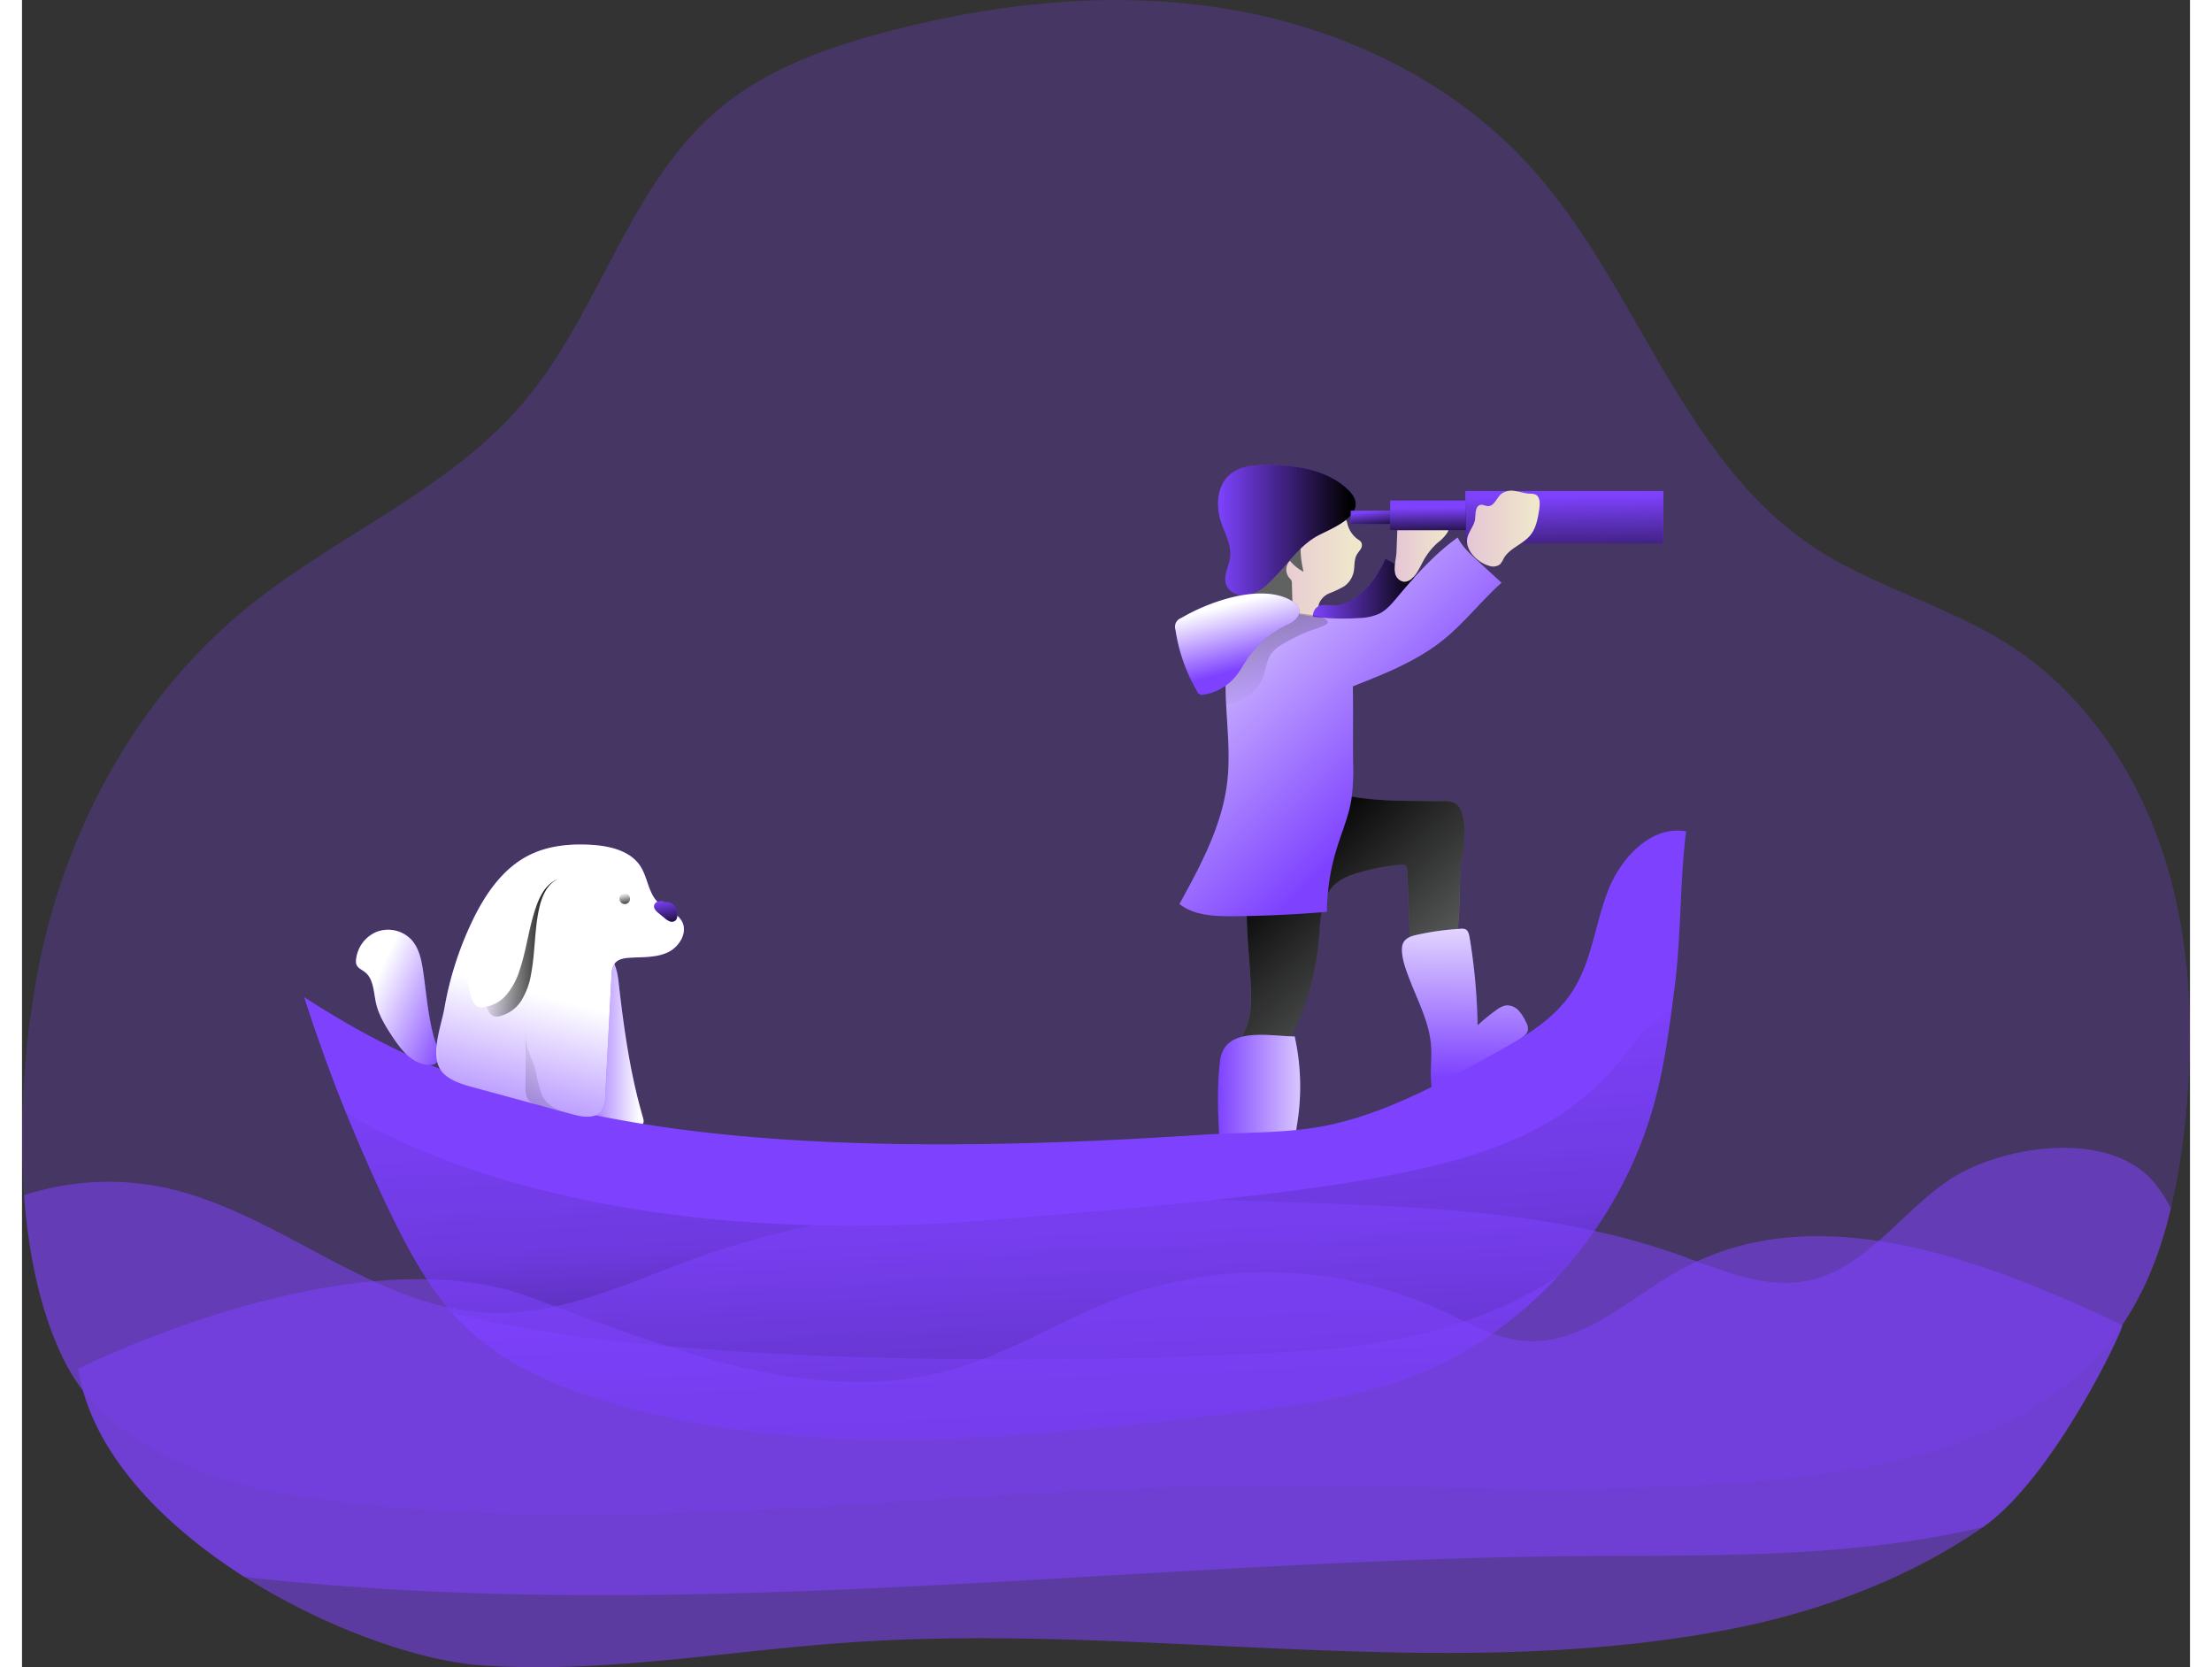 <svg id="Layer_1" data-name="Layer 1" xmlns="http://www.w3.org/2000/svg" xmlns:xlink="http://www.w3.org/1999/xlink" viewBox="0 0 650.68 500.37" width="406" height="306" class="illustration styles_illustrationTablet__1DWOa"><rect x="0" y="0" width="650.68" height="500.37" fill="#333333" stroke="none"/><defs><linearGradient id="linear-gradient" x1="181.95" y1="312.39" x2="203.74" y2="312.39" gradientUnits="userSpaceOnUse"><stop offset="0" stop-color="#fff" stop-opacity="0"></stop><stop offset="0.95" stop-color="#fff"></stop></linearGradient><linearGradient id="linear-gradient-2" x1="390.43" y1="169.43" x2="419.35" y2="169.43" gradientUnits="userSpaceOnUse"><stop offset="0" stop-color="#e5c6d6"></stop><stop offset="0.42" stop-color="#ead4d0"></stop><stop offset="1" stop-color="#f0e9cb"></stop></linearGradient><linearGradient id="linear-gradient-3" x1="376.15" y1="159.22" x2="417.48" y2="159.22" gradientUnits="userSpaceOnUse"><stop offset="0" stop-color="#010101" stop-opacity="0"></stop><stop offset="0.95" stop-color="#010101"></stop></linearGradient><linearGradient id="linear-gradient-4" x1="436.27" y1="299.82" x2="391.37" y2="252.6" xlink:href="#linear-gradient-3"></linearGradient><linearGradient id="linear-gradient-5" x1="449.92" y1="323.32" x2="450.66" y2="263.04" xlink:href="#linear-gradient"></linearGradient><linearGradient id="linear-gradient-6" x1="376.14" y1="334.08" x2="413.05" y2="334.08" xlink:href="#linear-gradient"></linearGradient><linearGradient id="linear-gradient-7" x1="404.57" y1="180.58" x2="436.96" y2="180.58" xlink:href="#linear-gradient-3"></linearGradient><linearGradient id="linear-gradient-8" x1="429.18" y1="162.85" x2="445.59" y2="162.85" xlink:href="#linear-gradient-2"></linearGradient><linearGradient id="linear-gradient-9" x1="404.91" y1="153.45" x2="405.6" y2="159.65" xlink:href="#linear-gradient-3"></linearGradient><linearGradient id="linear-gradient-10" x1="421.93" y1="152.41" x2="422.07" y2="162.75" xlink:href="#linear-gradient-3"></linearGradient><linearGradient id="linear-gradient-11" x1="462.8" y1="148.7" x2="463.21" y2="180.96" xlink:href="#linear-gradient-3"></linearGradient><linearGradient id="linear-gradient-12" x1="316.2" y1="370.32" x2="323.55" y2="554.84" xlink:href="#linear-gradient-3"></linearGradient><linearGradient id="linear-gradient-13" x1="162.19" y1="361.52" x2="178.37" y2="296.83" xlink:href="#linear-gradient"></linearGradient><linearGradient id="linear-gradient-14" x1="154.94" y1="284.53" x2="177.97" y2="284.53" xlink:href="#linear-gradient-3"></linearGradient><linearGradient id="linear-gradient-15" x1="149.72" y1="306.89" x2="121.78" y2="294.03" xlink:href="#linear-gradient"></linearGradient><linearGradient id="linear-gradient-16" x1="450.84" y1="158.74" x2="472.7" y2="158.74" xlink:href="#linear-gradient-2"></linearGradient><linearGradient id="linear-gradient-17" x1="429.52" y1="239.99" x2="349.39" y2="158.39" xlink:href="#linear-gradient"></linearGradient><linearGradient id="linear-gradient-18" x1="396.8" y1="206.09" x2="366.84" y2="135.34" xlink:href="#linear-gradient-3"></linearGradient><linearGradient id="linear-gradient-19" x1="385.48" y1="200.29" x2="380.24" y2="180.16" xlink:href="#linear-gradient"></linearGradient><linearGradient id="linear-gradient-20" x1="312.43" y1="303.52" x2="343.3" y2="843.85" xlink:href="#linear-gradient-3"></linearGradient><linearGradient id="linear-gradient-21" x1="209.85" y1="270.02" x2="211.5" y2="279.76" xlink:href="#linear-gradient-3"></linearGradient><linearGradient id="linear-gradient-22" x1="180.62" y1="268.04" x2="181.4" y2="272.64" xlink:href="#linear-gradient-3"></linearGradient><linearGradient id="linear-gradient-23" x1="182.46" y1="313.03" x2="69.56" y2="409.48" xlink:href="#linear-gradient-3"></linearGradient></defs><title>Adventure 2</title><path d="M666,340.69a202.1,202.1,0,0,1-3.83,22.05c-2.94,12.49-7.48,24.51-14.61,35-.75,1.1-1.53,2.19-2.35,3.25C624,429,586.85,439.11,552,443.22c-57.26,6.77-115.18,2.11-172.83,2.9-92.51,1.21-185.52,16.41-277.13,3.25C78.27,446,50.82,437.3,35.5,417.45a55.7,55.7,0,0,1-5.95-9.64c-6.85-14.06-10.42-31.25-11.75-49a267.11,267.11,0,0,1,4.35-68.38c8.15-41.59,29.61-81.07,62.47-107.86,26.82-21.89,60.7-35.28,83.06-61.68,23-27.14,31.61-65.52,58.94-88.28,14.06-11.74,31.8-18.13,49.51-22.83,33.44-8.89,68.69-12.65,102.8-7s67.21,21.31,90.55,46.88c32.23,35.21,45.19,87.41,84.75,114.16,18.45,12.46,40.93,17.9,59.65,30,23,14.88,38.93,39.2,46.88,65.41S669.25,313.47,666,340.69Z" transform="translate(-17.19 -0.09)" fill="#7e42ff" opacity="0.24" style="isolation: isolate;"></path><path d="M203.55,335.48c.2.7.37,1.58-.17,2.06a2,2,0,0,1-1.54.29A136.86,136.86,0,0,1,184.42,335a2.47,2.47,0,0,1-2.39-2.93,202.74,202.74,0,0,1,1.11-27.44c.55-5.05,1.26-12.82,5.6-16.26,5.29-4.18,6.95,1.74,7.45,6.07C197.78,308.38,199.61,322,203.55,335.48Z" transform="translate(-17.19 -0.09)" fill="#7e42ff"></path><path d="M203.55,335.48c.2.7.37,1.58-.17,2.06a2,2,0,0,1-1.54.29A136.86,136.86,0,0,1,184.42,335a2.47,2.47,0,0,1-2.39-2.93,202.74,202.74,0,0,1,1.11-27.44c.55-5.05,1.26-12.82,5.6-16.26,5.29-4.18,6.95,1.74,7.45,6.07C197.78,308.38,199.61,322,203.55,335.48Z" transform="translate(-17.19 -0.09)" fill="url(#linear-gradient)"></path><path d="M413.59,155.1c-2.42-2.08-5.09-4.26-8.28-4.49-3-.21-5.95,1.45-8,3.7a30.12,30.12,0,0,0-4.61,7.82,22.42,22.42,0,0,0-2.19,6.41c-.44,3.36.66,6.72.94,10.1.15,1.88.06,3.84.85,5.55a7.24,7.24,0,0,0,4.92,3.79,13,13,0,0,0,6.35-.26,3.93,3.93,0,0,0,2-1c1.24-1.35.37-3.54.84-5.31a5.65,5.65,0,0,1,3.29-3.31,28.32,28.32,0,0,0,4.34-2.07,7.07,7.07,0,0,0,2.83-4.33c.34-1.7.07-3.58.91-5.1.34-.62.85-1.14,1.2-1.76a2,2,0,0,0,.16-2,3.19,3.19,0,0,0-1-.87,8,8,0,0,1-3.18-4.8A3.15,3.15,0,0,0,413.59,155.1Z" transform="translate(-17.19 -0.09)" fill="url(#linear-gradient-2)"></path><path d="M401.83,171.67a12.58,12.58,0,0,1-4.1-3.29,3.84,3.84,0,0,0-.15,5.19,2.69,2.69,0,0,1,.63.8,2.11,2.11,0,0,1,.1.66l.19,6.73c0,.88-.25,2.09-1.14,2.06a1.73,1.73,0,0,1-.89-.41,9.36,9.36,0,0,0-4.74-1.6,5.13,5.13,0,0,1-1.66-.23,4,4,0,0,1-1.27-1l-2.8-2.91a3.39,3.39,0,0,1-.88-1.25,3.43,3.43,0,0,1,0-1.53l1-6.9a15,15,0,0,1,.95-4.05,10.11,10.11,0,0,1,2-2.77c1.92-2,4.62-3.47,7.35-3.07a5.33,5.33,0,0,1,4.53,5.2A29,29,0,0,0,401.83,171.67Z" transform="translate(-17.19 -0.09)" fill="#606161"></path><path d="M392.23,139.65c-4.34-.08-9.1,0-12.43,2.77-3.84,3.22-4.38,9.1-2.88,13.88,1.16,3.68,3.35,7.27,2.85,11.1-.36,2.77-2.11,5.54-1.17,8.17.82,2.3,3.55,3.49,6,3.21a12.07,12.07,0,0,0,6.38-3.36c5.39-4.79,9.16-11.59,15.61-14.83,4.73-2.39,15.48-6.68,8.77-13.37C409.35,141.24,400.23,139.79,392.23,139.65Z" transform="translate(-17.19 -0.09)" fill="#7e42ff"></path><path d="M392.23,139.65c-4.34-.08-9.1,0-12.43,2.77-3.84,3.22-4.38,9.1-2.88,13.88,1.16,3.68,3.35,7.27,2.85,11.1-.36,2.77-2.11,5.54-1.17,8.17.82,2.3,3.55,3.49,6,3.21a12.07,12.07,0,0,0,6.38-3.36c5.39-4.79,9.16-11.59,15.61-14.83,4.73-2.39,15.48-6.68,8.77-13.37C409.35,141.24,400.23,139.79,392.23,139.65Z" transform="translate(-17.19 -0.09)" fill="url(#linear-gradient-3)"></path><path d="M443.93,240.54a6.27,6.27,0,0,1,3.76.84,5.24,5.24,0,0,1,1.66,2.75c1.31,4.26.71,8.85,0,13.25-1.06,6.56-.13,17.12-1.6,23.59-.48,2.11-3.28.33-5,1.69-2.4,1.93-5.93,1.24-8.85,2.21l-1-23.21c0-.73-.15-1.6-.8-1.92a1.92,1.92,0,0,0-1.09-.11,65,65,0,0,0-12.23,2.23c-2.89.82-5.83,1.9-7.95,4-3.85,3.88-4,10-4.39,15.41a81.25,81.25,0,0,1-10.69,34.33,59,59,0,0,1-12.91-1.46c-.07-2.15,1.13-4.1,1.9-6.11,1.34-3.47,1.4-7.28,1.27-11-.28-8.26-1.44-16.5-1.25-24.77s1.83-16.78,6.59-23.54c5-7.07,13.89-11.77,22.57-10C423.86,240.77,433.82,240.41,443.93,240.54Z" transform="translate(-17.19 -0.09)" fill="#606161"></path><path d="M443.93,240.54a6.27,6.27,0,0,1,3.76.84,5.24,5.24,0,0,1,1.66,2.75c1.31,4.26.71,8.85,0,13.25-1.06,6.56-.31,18.4-1.79,24.87-.48,2.11-3.09-.95-4.78.41-2.4,1.93-5.93,1.24-8.85,2.21l-1-23.21c0-.73-.15-1.6-.8-1.92a1.92,1.92,0,0,0-1.09-.11,65,65,0,0,0-12.23,2.23c-2.89.82-5.83,1.9-7.95,4-3.85,3.88-4,10-4.39,15.41a81.25,81.25,0,0,1-10.69,34.33,59,59,0,0,1-12.91-1.46c-.07-2.15,1.13-4.1,1.9-6.11,1.34-3.47,1.4-7.28,1.27-11-.28-8.26-1.44-16.5-1.25-24.77s1.83-16.78,6.59-23.54c5-7.07,13.89-11.77,22.57-10C423.86,240.77,433.82,240.41,443.93,240.54Z" transform="translate(-17.19 -0.09)" fill="url(#linear-gradient-4)"></path><path d="M449,278.84a2.86,2.86,0,0,1,1.37.14c.85.39,1.11,1.45,1.27,2.37a179.14,179.14,0,0,1,2.42,26.46,54,54,0,0,1,5.65-4.6,6.55,6.55,0,0,1,2.88-1.36,4.67,4.67,0,0,1,3.75,1.51,12.81,12.81,0,0,1,2.25,3.52,3.67,3.67,0,0,1,.53,2.61A3.62,3.62,0,0,1,468,311a84.11,84.11,0,0,1-27.45,16.65c-1.08-4.49-.12-9.21-.47-13.81-.52-6.88-3.85-13.09-6.28-19.42-1.1-2.89-2.45-6.22-2.45-9.37,0-2.77,1.72-3.76,4.21-4.33A80.7,80.7,0,0,1,449,278.84Z" transform="translate(-17.19 -0.09)" fill="#7e42ff"></path><path d="M399.15,311.15a69.29,69.29,0,0,1,.72,26.38c-.39,2.35-.68,5.26,1.28,6.61,1.43,1,3.35.57,5.08.72a7.77,7.77,0,0,1,6.74,8.62,2.61,2.61,0,0,1-.79,1.67,3,3,0,0,1-1.73.52q-15.15,1.47-30.39,1.81c-.93,0-2-.05-2.5-.83a2.62,2.62,0,0,1-.28-1.33c-.44-11.93-2-25-.52-36.84C378.07,307.94,391.54,311.11,399.15,311.15Z" transform="translate(-17.19 -0.09)" fill="#7e42ff"></path><path d="M449,278.84a2.86,2.86,0,0,1,1.37.14c.85.39,1.11,1.45,1.27,2.37a179.14,179.14,0,0,1,2.42,26.46,54,54,0,0,1,5.65-4.6,6.55,6.55,0,0,1,2.88-1.36,4.67,4.67,0,0,1,3.75,1.51,12.81,12.81,0,0,1,2.25,3.52,3.67,3.67,0,0,1,.53,2.61A3.62,3.62,0,0,1,468,311a84.11,84.11,0,0,1-27.45,16.65c-1.08-4.49-.12-9.21-.47-13.81-.52-6.88-3.85-13.09-6.28-19.42-1.1-2.89-2.45-6.22-2.45-9.37,0-2.77,1.72-3.76,4.21-4.33A80.7,80.7,0,0,1,449,278.84Z" transform="translate(-17.19 -0.09)" fill="url(#linear-gradient-5)"></path><path d="M399.15,311.15a69.29,69.29,0,0,1,.72,26.38c-.39,2.35-.68,5.26,1.28,6.61,1.43,1,3.35.57,5.08.72a7.77,7.77,0,0,1,6.74,8.62,2.61,2.61,0,0,1-.79,1.67,3,3,0,0,1-1.73.52q-15.15,1.47-30.39,1.81c-.93,0-2-.05-2.5-.83a2.62,2.62,0,0,1-.28-1.33c-.44-11.93-2-25-.52-36.84C378.07,307.94,391.54,311.11,399.15,311.15Z" transform="translate(-17.19 -0.09)" fill="url(#linear-gradient-6)"></path><path d="M418.72,178.52c3.44-2.81,5.8-6.72,7.68-10.75a42.76,42.76,0,0,1,9.6,6.54,2.11,2.11,0,0,1,.74,2.77,24,24,0,0,1-20.89,16.27c-3.28.19-6.82-.42-9.19-2.7-2.06-2-3.38-7.33-.09-8.75,1.43-.62,4.54.22,6.33-.29A16.5,16.5,0,0,0,418.72,178.52Z" transform="translate(-17.19 -0.09)" fill="#7e42ff"></path><path d="M418.72,178.52c3.44-2.81,5.8-6.72,7.68-10.75a42.76,42.76,0,0,1,9.6,6.54,2.11,2.11,0,0,1,.74,2.77,24,24,0,0,1-20.89,16.27c-3.28.19-6.82-.42-9.19-2.7-2.06-2-3.38-7.33-.09-8.75,1.43-.62,4.54.22,6.33-.29A16.5,16.5,0,0,0,418.72,178.52Z" transform="translate(-17.19 -0.09)" fill="url(#linear-gradient-7)"></path><path d="M430,158.56c.07-2,.21-4.21,1.63-5.63s3.53-1.57,5.49-1.67l4.51-.24a4.11,4.11,0,0,1,2.44.38c1,.64,1.22,2,1.37,3.12.22,1.81.42,3.75-.43,5.37a11.79,11.79,0,0,1-2.84,3A20.56,20.56,0,0,0,438,168c-1.08,1.91-1.9,4-3.48,5.55A3.58,3.58,0,0,1,432,174.7a3.22,3.22,0,0,1-2.73-2.73c-.39-2,.39-4.33.45-6.38C429.81,163.25,429.89,160.91,430,158.56Z" transform="translate(-17.19 -0.09)" fill="url(#linear-gradient-8)"></path><rect x="398.79" y="153.27" width="12.65" height="4.02" fill="#7e42ff"></rect><rect x="398.79" y="153.27" width="12.65" height="4.02" fill="url(#linear-gradient-9)"></rect><rect x="410.62" y="150.21" width="22.7" height="8.91" fill="#7e42ff"></rect><rect x="433.18" y="147.36" width="59.45" height="15.71" fill="#7e42ff"></rect><rect x="410.62" y="150.21" width="22.7" height="8.91" fill="url(#linear-gradient-10)"></rect><polyline points="433.15 147.36 492.61 147.36 492.61 163.08 433.15 163.08" fill="url(#linear-gradient-11)"></polyline><path d="M516.64,249.59c-10.55-1.83-19.67,8-23.51,18s-4.84,21.2-10.7,30.15c-5.68,8.68-15.13,14-24.21,19-15,8.29-30.31,16.68-47,20.61-13.16,3.1-26.85,2.44-40.34,3.34-160.56,10.69-220.7-10-269-41.33a504.07,504.07,0,0,0,25.49,64c6.12,12.73,12.95,25.45,23.18,35.2,11.65,11.11,26.95,17.59,42.38,22.22,59.87,17.95,124,10.83,186.1,3.54,19-2.22,38.2-4.51,56-11.43,35.17-13.65,62.2-45.49,72.09-81.89,3.18-11.72,4.71-23.82,6.22-35.87C515.19,280.08,514.75,264.61,516.64,249.59Z" transform="translate(-17.19 -0.09)" fill="#7e42ff"></path><path d="M516.63,249.59c-1.88,15-1.45,30.47-3.33,45.51-.31,2.59-.66,5.17-1,7.75A214.86,214.86,0,0,1,507.08,331,126.29,126.29,0,0,1,478,383.26a115.91,115.91,0,0,1-43,29.61c-17.82,6.93-37,9.2-56,11.43-62.07,7.29-126.22,14.41-186.11-3.56-15.43-4.62-30.7-11.09-42.37-22.21-1.45-1.41-2.86-2.86-4.15-4.38-8-9-13.79-19.9-19-30.83-6.81-14.21-9.67-20.09-13-29.45,0,0,0,0,0,0-1.52-4.27-3.17-9.28-5.36-16.09,48.33,31.29,197.19,34.15,231.57,34.19,13.52,0,57.61-11.48,70.77-14.61,16.73-3.92,32-12.3,47-20.6,9.05-5,18.52-10.34,24.2-19,5.84-8.93,6.86-20.14,10.69-30.12S506.1,247.75,516.63,249.59Z" transform="translate(-17.19 -0.09)" fill="url(#linear-gradient-12)"></path><path d="M152.24,276.73c3.85-8.1,9.18-16,17.2-20,5.74-2.87,12.38-3.47,18.79-3.07,5.49.35,11.56,1.79,14.56,6.41,2.17,3.36,2.35,7.91,5.18,10.74,2.23,2.23,5.84,3.07,7.31,5.86,1.79,3.4-.89,7.71-4.38,9.29s-7.5,1.34-11.33,1.57c-1.64.1-3.44.39-4.46,1.67a6.22,6.22,0,0,0-1,3.71l-1.88,36.22a7.79,7.79,0,0,1-1.08,4.32c-1.84,2.47-5.63,1.92-8.6,1.11l-29.72-8.08c-3.09-.84-6.29-1.74-8.72-3.82-5.21-4.47-1.15-14.16-.14-20A100.32,100.32,0,0,1,152.24,276.73Z" transform="translate(-17.19 -0.09)" fill="#7e42ff"></path><path d="M157.75,278.81c-2.11,7.28-4.11,15.56-.22,22.07a3.49,3.49,0,0,0,1.43,1.49,3.21,3.21,0,0,0,1.94.09,10.67,10.67,0,0,0,6.56-4.75,21.13,21.13,0,0,0,2.86-7.76c1.28-6.61,1-13.46,2.5-20,.77-3.46,2.32-7.13,5.52-8.65a12.59,12.59,0,0,0-9.59,3.9c-2.44,2.67-4.18,5.89-6.24,8.85C160.87,276.38,158.54,276.06,157.75,278.81Z" transform="translate(-17.19 -0.09)" fill="#7e42ff"></path><path d="M137.77,292.9c-.54-3.89-1.14-8.06-3.83-10.9a9.66,9.66,0,0,0-10.23-2.27,10.1,10.1,0,0,0-6.26,8.47,3.24,3.24,0,0,0,.13,1.42c.4,1,1.57,1.48,2.45,2.15,2.74,2.06,2.67,6.08,3.42,9.42.84,3.71,2.93,7,5,10.16,2.45,3.66,5.46,7.56,9.8,8.25,6.42,1,3.42-5.21,2.53-8.33C139.17,305.39,138.6,298.93,137.77,292.9Z" transform="translate(-17.19 -0.09)" fill="#7e42ff"></path><path d="M152.24,276.73c3.85-8.1,9.18-16,17.2-20,5.74-2.87,12.38-3.47,18.79-3.07,5.49.35,11.56,1.79,14.56,6.41,2.17,3.36,2.35,7.91,5.18,10.74,2.23,2.23,5.84,3.07,7.31,5.86,1.79,3.4-.89,7.71-4.38,9.29s-7.5,1.34-11.33,1.57c-1.64.1-3.44.39-4.46,1.67a6.22,6.22,0,0,0-1,3.71l-1.88,36.22a7.79,7.79,0,0,1-1.08,4.32c-1.84,2.47-5.63,1.92-8.6,1.11l-29.72-8.08c-3.09-.84-6.29-1.74-8.72-3.82-5.21-4.47-1.15-14.16-.14-20A100.32,100.32,0,0,1,152.24,276.73Z" transform="translate(-17.19 -0.09)" fill="url(#linear-gradient-13)"></path><path d="M157.37,281.42c-2.1,7.29-4.1,15.57-.21,22.08a3.36,3.36,0,0,0,1.43,1.48,3.2,3.2,0,0,0,1.94.09,10.65,10.65,0,0,0,6.56-4.75,21.51,21.51,0,0,0,2.86-7.75c1.28-6.61,1-13.47,2.49-20,.78-3.46,2.32-7.13,5.53-8.65a12.57,12.57,0,0,0-9.59,3.91c-2.44,2.66-4.18,5.88-6.25,8.85C160.5,279,158.17,278.67,157.37,281.42Z" transform="translate(-17.19 -0.09)" fill="url(#linear-gradient-14)"></path><path d="M155.57,278.5c-3.06,6.94-6.13,14.88-3.15,21.85a3.53,3.53,0,0,0,1.22,1.66,3.22,3.22,0,0,0,1.91.35,10.67,10.67,0,0,0,7.14-3.84,21.23,21.23,0,0,0,3.86-7.31c2.15-6.38,2.8-13.21,5.13-19.52,1.23-3.33,3.25-6.76,6.63-7.84a12.59,12.59,0,0,0-10,2.59c-2.77,2.32-4.92,5.28-7.36,7.95C159,276.5,156.72,275.87,155.57,278.5Z" transform="translate(-17.19 -0.09)" fill="#fff"></path><path d="M137.77,292.9c-.54-3.89-1.14-8.06-3.83-10.9a9.66,9.66,0,0,0-10.23-2.27,10.1,10.1,0,0,0-6.26,8.47,3.24,3.24,0,0,0,.13,1.42c.4,1,1.57,1.48,2.45,2.15,2.74,2.06,2.67,6.08,3.42,9.42.84,3.71,2.93,7,5,10.16,2.45,3.66,5.46,7.56,9.8,8.25,6.42,1,3.42-5.21,2.53-8.33C139.17,305.39,138.6,298.93,137.77,292.9Z" transform="translate(-17.19 -0.09)" fill="url(#linear-gradient-15)"></path><path d="M454.83,151.63c.78-.21,1.58.34,2.4.34,1.86,0,2.52-2.47,3.95-3.67a5.31,5.31,0,0,1,4.18-.83c1.45.22,2.86.71,4.32.79a4.74,4.74,0,0,1,1.69.23c1.44.63,1.44,2.64,1.22,4.19-.42,2.85-.9,5.85-2.73,8.07-2.27,2.77-6.28,3.87-8,7a6.45,6.45,0,0,1-1.1,1.73,3.51,3.51,0,0,1-3.31.4c-3.17-.89-7-4.39-6.53-8,.29-2,1.82-3.61,2.31-5.54C453.52,155.05,453.14,152.09,454.83,151.63Z" transform="translate(-17.19 -0.09)" fill="url(#linear-gradient-16)"></path><path d="M448.09,161.41c1.29,2.65,3.51,4.71,5.68,6.71l7.47,6.87c-6,5.34-11,11.84-17.23,16.93-8,6.51-17.79,10.38-27.39,14.15.1,7.72,0,15.16.07,22.88a62.78,62.78,0,0,1-.52,11.14c-.85,5.15-3,10-4.49,15a66,66,0,0,0-2.86,18.66q-14.11,1.21-28.29,1.32c-5.56,0-11.58-.21-15.94-3.67,6.33-11.56,12.79-23.49,14.33-36.58,1.59-13.5-2.17-27.34.43-40.68.67-3.48,1.94-7.1,4.8-9.18,4.27-3.11,10.16-1.65,15.33-.61a73.33,73.33,0,0,0,19,1.24,15.85,15.85,0,0,0,6.07-1.31c2.37-1.19,4.07-3.35,5.77-5.38C435.7,172.51,441.34,166.22,448.09,161.41Z" transform="translate(-17.19 -0.09)" fill="#7e42ff"></path><path d="M448.09,161.41c1.29,2.65,3.51,4.71,5.68,6.71l7.47,6.87c-6,5.34-11,11.84-17.23,16.93-8,6.51-17.79,10.38-27.39,14.15.1,7.72,0,15.16.07,22.88a62.78,62.78,0,0,1-.52,11.14c-.85,5.15-3,10-4.49,15a66,66,0,0,0-2.86,18.66q-14.11,1.21-28.29,1.32c-5.56,0-11.58-.21-15.94-3.67,6.33-11.56,12.79-23.49,14.33-36.58,1.59-13.5-2.17-27.34.43-40.68.67-3.48,1.94-7.1,4.8-9.18,4.27-3.11,10.16-1.65,15.33-.61a73.33,73.33,0,0,0,19,1.24,15.85,15.85,0,0,0,6.07-1.31c2.37-1.19,4.07-3.35,5.77-5.38C435.7,172.51,441.34,166.22,448.09,161.41Z" transform="translate(-17.19 -0.09)" fill="url(#linear-gradient-17)"></path><path d="M378.62,211.39a12.89,12.89,0,0,0,11.09-8.23c.82-2.25,1-4.77,2.36-6.75,1.24-1.82,3.26-2.92,5.2-3.95a48.73,48.73,0,0,1,7.15-3.31,20,20,0,0,0,4.09-1.58,1.11,1.11,0,0,0,.57-.64,1,1,0,0,0-.49-.9,7.54,7.54,0,0,0-3.45-1.2c-3.56-.6-7.23-1.2-10.74-.38a25.42,25.42,0,0,0-8.16,4.08,17.2,17.2,0,0,0-5.44,5c-1.68,2.77-1.75,6.12-2.37,9.21C378.24,203.67,378,211.42,378.62,211.39Z" transform="translate(-17.19 -0.09)" fill="url(#linear-gradient-18)"></path><path d="M365.12,185.57a2.81,2.81,0,0,0-1.73,3.55,51.76,51.76,0,0,0,6.47,18.43,1.66,1.66,0,0,0,2.13,1,15.52,15.52,0,0,0,8.66-4.56c1.92-2,3.18-4.59,4.79-6.89a29.78,29.78,0,0,1,11.71-9.59c4.57-2.25,4.66-5.69-.43-7.89C387.52,175.66,373.12,180.83,365.12,185.57Z" transform="translate(-17.19 -0.09)" fill="#7e42ff"></path><path d="M365.12,185.57a2.81,2.81,0,0,0-1.73,3.55,51.76,51.76,0,0,0,6.47,18.43,1.66,1.66,0,0,0,2.13,1,15.52,15.52,0,0,0,8.66-4.56c1.92-2,3.18-4.59,4.79-6.89a29.78,29.78,0,0,1,11.71-9.59c4.57-2.25,4.66-5.69-.43-7.89C387.52,175.66,373.12,180.83,365.12,185.57Z" transform="translate(-17.19 -0.09)" fill="url(#linear-gradient-19)"></path><path d="M512.29,302.85A214.86,214.86,0,0,1,507.08,331,126.29,126.29,0,0,1,478,383.26c-15.2,10-39.87,20.32-77.82,22.48-69.36,4-192.73,4.38-253.82-11.59-8-9-13.79-19.9-19-30.83-6.81-14.21-9.67-20.09-13-29.45,17.16,10.62,77.9,41.56,193.08,32.39,138.37-11,169.27-18.21,195.74-56.24Z" transform="translate(-17.19 -0.09)" fill="url(#linear-gradient-20)"></path><path d="M605.73,458.41c-22.13,15.47-49.42,25.54-76,30.67C443.24,505.76,353.87,487,265.94,493c-37,2.5-74,9.47-111,6.89-18.4-1.29-46.48-11-71-26.55C61.43,459,41.85,439.77,35.5,417.45c-.58-2.16-1.09-4.35-1.45-6.54,0,0,44.1-22.25,88.75-26.28,16.21-1.49,32.47-.55,46.72,4.7,2.55.94,5.13,1.88,7.72,2.86,39.16,14.53,80.64,30.31,120.31,18.56,16.64-4.93,31.57-14.49,47.82-20.68a127.73,127.73,0,0,1,97.79,3.29c8.34,3.84,16.61,8.7,25.77,9.21,17.12.94,30.86-13,45.82-21.31,1.69-.94,3.41-1.8,5.13-2.58,17.12-7.95,35.68-9,54.56-6.15,24.79,3.76,50.09,14.33,73.08,25.22C648.38,398.18,627,443.65,605.73,458.41Z" transform="translate(-17.19 -0.09)" fill="#7e42ff" opacity="0.53" style="isolation: isolate;"></path><path d="M647.52,397.75c.86.43-20.56,45.9-41.79,60.66-40.57,9.64-83,8.35-124.85,8.74-130,1.37-260.33,20.24-389.69,7-2.38-.24-4.81-.51-7.24-.78C61.43,459,41.85,439.77,35.5,417.45a55.7,55.7,0,0,1-5.95-9.64c-6.85-14.06-10.42-31.25-11.75-49a81.9,81.9,0,0,1,41.36-2.47c22.64,4.62,42.65,18.68,63.64,28.32,11.51,5.29,23.3,9.2,36,9.52a77.14,77.14,0,0,0,18.45-2c14.53-3.17,28.63-9.64,42.77-14.69,57.21-20.44,119.64-18.6,180.38-16.49,38.62,1.33,77.94,2.82,114.36,15.79l5.13,1.88c10.89,4,22.13,8.1,33.37,5.75,8.19-1.68,14.84-6.38,21.19-11.9,6.89-6.07,13.35-13,20.87-18.14,15-10.14,46.57-15.5,60.79-.5a38.23,38.23,0,0,1,6,8.85C659.19,375.23,654.65,387.25,647.52,397.75Z" transform="translate(-17.19 -0.09)" fill="#7e42ff" opacity="0.53" style="isolation: isolate;"></path><path d="M210.12,270.67a4.5,4.5,0,0,0-1.86-.08,1.76,1.76,0,0,0-1.34,1.18c-.23,1,.62,1.8,1.38,2.41l1.77,1.44a5,5,0,0,0,1.59,1,1.66,1.66,0,0,0,1.74-.36,2,2,0,0,0,.43-1.06,4.15,4.15,0,0,0-1-3.44,3.05,3.05,0,0,0-3.39-.73" transform="translate(-17.19 -0.09)" fill="#7e42ff"></path><path d="M210.12,270.67a4.5,4.5,0,0,0-1.86-.08,1.76,1.76,0,0,0-1.34,1.18c-.23,1,.62,1.8,1.38,2.41l1.77,1.44a5,5,0,0,0,1.59,1,1.66,1.66,0,0,0,1.74-.36,2,2,0,0,0,.43-1.06,4.15,4.15,0,0,0-1-3.44,3.05,3.05,0,0,0-3.39-.73" transform="translate(-17.19 -0.09)" fill="url(#linear-gradient-21)"></path><circle cx="180.91" cy="269.74" r="1.59" fill="url(#linear-gradient-22)"></circle><path d="M168.21,308.12a25.86,25.86,0,0,0,.68,6.33c.5,1.87,1.39,3.63,2,5.49s.85,3.87,1.41,5.78c.81,2.74,1.09,5.37,6.29,7.72-9.2-2.31-10.43-1.78-10.28-8.21C168.42,319.52,168.33,313.83,168.21,308.12Z" transform="translate(-17.19 -0.09)" fill="url(#linear-gradient-23)"></path></svg>